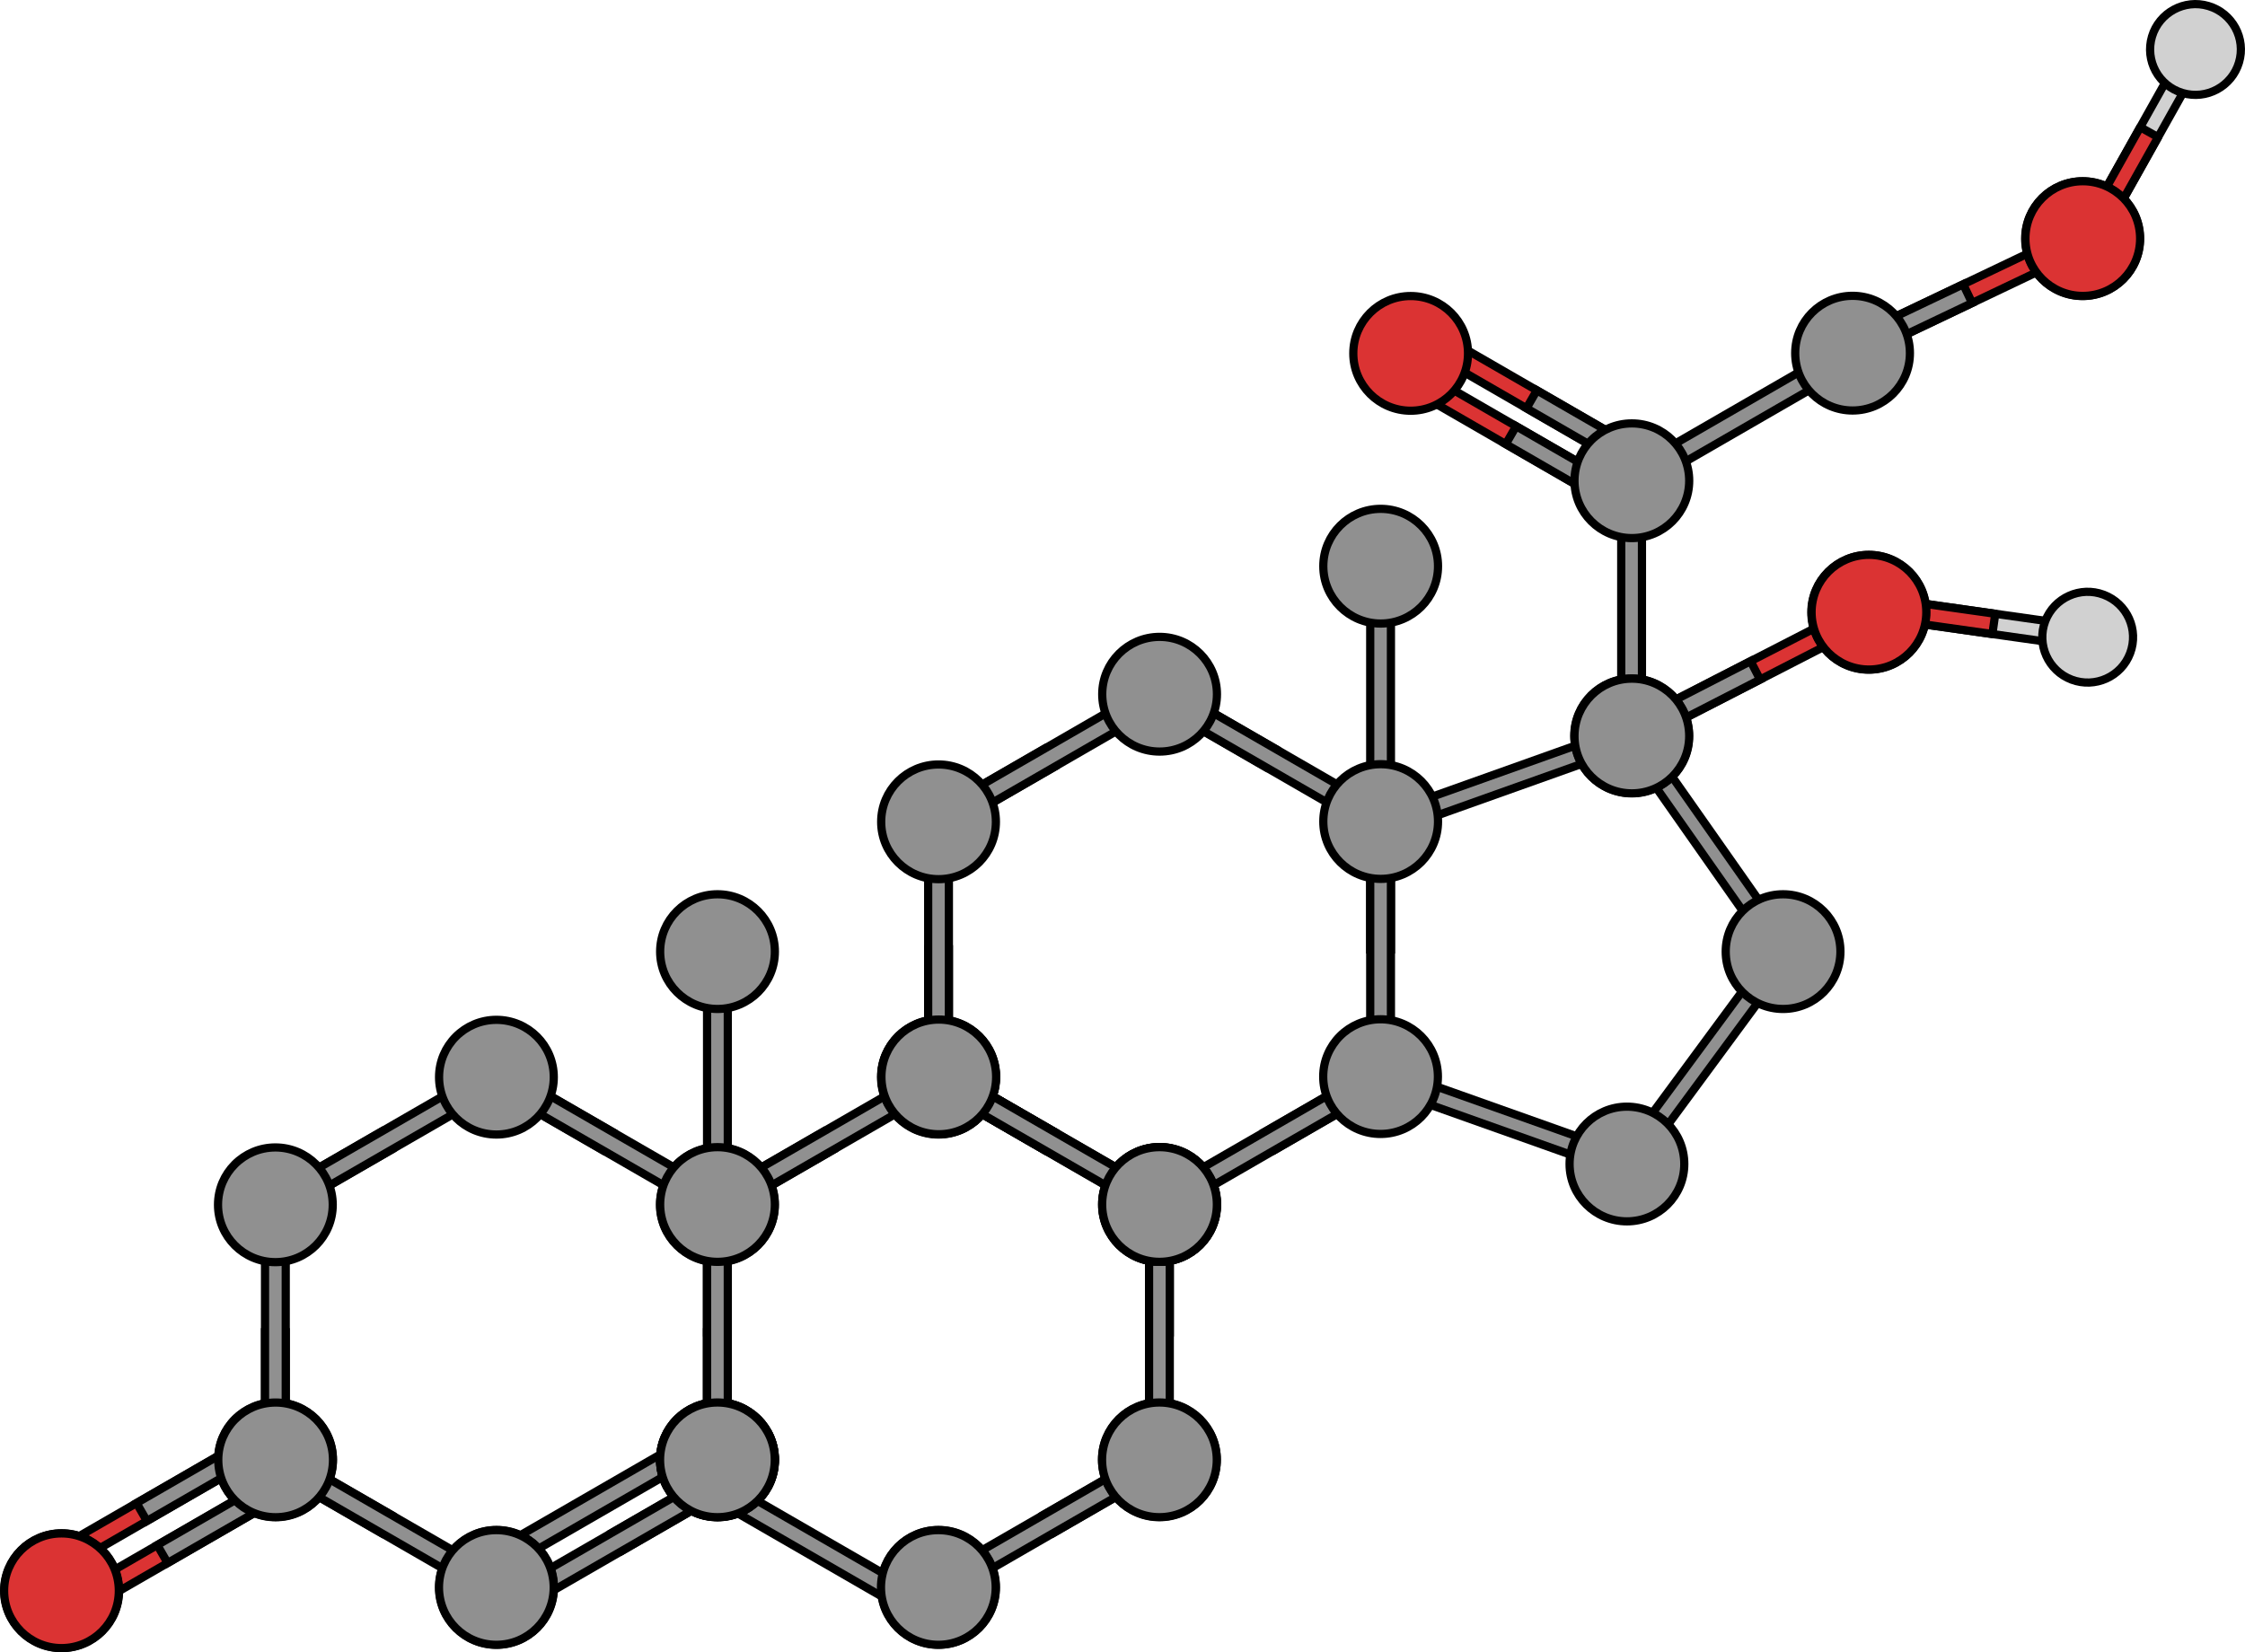 <?xml version="1.0" encoding="utf-8"?>
<!-- Generator: Adobe Illustrator 16.0.0, SVG Export Plug-In . SVG Version: 6.00 Build 0)  -->
<!DOCTYPE svg PUBLIC "-//W3C//DTD SVG 1.1//EN" "http://www.w3.org/Graphics/SVG/1.1/DTD/svg11.dtd">
<svg version="1.1" id="Layer_1" xmlns="http://www.w3.org/2000/svg" xmlns:xlink="http://www.w3.org/1999/xlink" x="0px" y="0px"
	 width="273.275px" height="201.157px" viewBox="0 0 273.275 201.157" enable-background="new 0 0 273.275 201.157"
	 xml:space="preserve">
<g>
	<g>
		<g>
			<polygon fill="#D1D1D1" stroke="#000000" stroke-miterlimit="10" points="265.551,6.505 254.249,26.676 254.726,28.375 
				256.423,27.896 267.728,7.723 267.25,6.027 			"/>
			<polygon fill="#DB3333" stroke="#000000" stroke-linecap="round" stroke-linejoin="round" stroke-miterlimit="10" points="
				260.521,15.483 262.697,16.701 256.423,27.896 254.726,28.375 254.249,26.676 			"/>
		</g>
		<path fill="#D1D1D1" stroke="#000000" stroke-miterlimit="10" d="M272.543,7.603c0.872-2.925-0.794-6.002-3.72-6.872
			c-2.921-0.87-5.999,0.793-6.87,3.718c-0.87,2.923,0.797,6,3.718,6.872C268.597,12.191,271.673,10.526,272.543,7.603z"/>
		<g>
			<polygon fill="#DB3333" stroke="#000000" stroke-linecap="round" stroke-linejoin="round" stroke-miterlimit="10" points="
				251.843,28.477 226.101,40.748 225.506,42.429 227.187,43.024 252.929,30.754 253.524,29.073 			"/>
			<polygon fill="#909090" stroke="#000000" stroke-miterlimit="10" points="238.972,34.612 240.057,36.889 227.187,43.024 
				225.506,42.429 226.101,40.748 			"/>
			<circle fill="#909090" stroke="#000000" stroke-miterlimit="10" cx="253.499" cy="29.061" r="6.982"/>
			<g>
				
					<circle fill="#DB3333" stroke="#000000" stroke-linecap="round" stroke-linejoin="round" stroke-miterlimit="10" cx="253.528" cy="29.046" r="6.982"/>
			</g>
		</g>
	</g>
	<g>
		<g>
			<polygon fill="#D1D1D1" stroke="#000000" stroke-miterlimit="10" points="252.715,78.637 229.821,75.398 228.759,73.988 
				230.169,72.929 253.065,76.168 254.125,77.576 			"/>
			<polygon fill="#DB3333" stroke="#000000" stroke-linecap="round" stroke-linejoin="round" stroke-miterlimit="10" points="
				242.525,77.195 242.875,74.726 230.169,72.929 228.759,73.988 229.821,75.398 			"/>
		</g>
		<path fill="#D1D1D1" stroke="#000000" stroke-miterlimit="10" d="M256.081,72.41c2.854,1.079,4.292,4.271,3.21,7.125
			c-1.079,2.851-4.267,4.291-7.122,3.21c-2.852-1.08-4.288-4.271-3.211-7.124C250.04,72.768,253.228,71.331,256.081,72.41z"/>
		<g>
			<polygon fill="#DB3333" stroke="#000000" stroke-linecap="round" stroke-linejoin="round" stroke-miterlimit="10" points="
				226.931,76.219 201.567,89.252 199.869,88.707 200.415,87.009 225.778,73.975 227.476,74.521 			"/>
			<polygon fill="#909090" stroke="#000000" stroke-miterlimit="10" points="214.25,82.736 213.096,80.493 200.415,87.009 
				199.869,88.707 201.567,89.252 			"/>
			<circle fill="#909090" stroke="#000000" stroke-miterlimit="10" cx="227.47" cy="74.548" r="6.982"/>
			<g>
				
					<circle fill="#DB3333" stroke="#000000" stroke-linecap="round" stroke-linejoin="round" stroke-miterlimit="10" cx="227.499" cy="74.534" r="6.982"/>
			</g>
		</g>
	</g>
	<g>
		<polygon fill="#909090" stroke="#000000" stroke-miterlimit="10" points="60.921,188.313 85.617,174.054 87.34,174.516 
			86.878,176.238 62.182,190.496 60.459,190.034 		"/>
		<g>
			<polygon fill="#909090" stroke="#000000" stroke-miterlimit="10" points="199.869,88.327 199.869,59.81 198.608,58.548 
				197.347,59.809 197.347,88.327 198.607,89.586 			"/>
			<polygon fill="#909090" stroke="#000000" stroke-miterlimit="10" points="223.784,42.536 199.087,56.793 198.625,58.515 
				200.348,58.978 225.044,44.719 225.506,42.997 			"/>
			<circle fill="#909090" stroke="#000000" stroke-miterlimit="10" cx="225.505" cy="42.997" r="6.982"/>
			<polygon fill="#DB3333" stroke="#000000" stroke-linecap="round" stroke-linejoin="round" stroke-miterlimit="10" points="
				170.943,46.946 195.64,61.204 197.362,60.742 196.9,59.02 172.204,44.762 170.481,45.223 			"/>
			<polygon fill="#DB3333" stroke="#000000" stroke-linecap="round" stroke-linejoin="round" stroke-miterlimit="10" points="
				173.464,42.578 198.162,56.835 199.883,56.375 199.421,54.652 174.726,40.394 173.003,40.855 			"/>
			<polygon fill="#909090" stroke="#000000" stroke-miterlimit="10" points="185.814,49.707 187.075,47.523 199.421,54.652 
				199.883,56.375 198.162,56.835 			"/>
			<polygon fill="#909090" stroke="#000000" stroke-miterlimit="10" points="183.292,54.074 184.552,51.891 196.901,59.02 
				197.362,60.742 195.64,61.204 			"/>
			<g>
				
					<circle fill="#DB3333" stroke="#000000" stroke-linecap="round" stroke-linejoin="round" stroke-miterlimit="10" cx="171.714" cy="43.024" r="6.982"/>
			</g>
			<g>
				<circle fill="#909090" stroke="#000000" stroke-miterlimit="10" cx="198.638" cy="58.53" r="6.982"/>
			</g>
		</g>
		<g>
			<g>
				<g>
					<g>
						<polygon fill="#909090" stroke="#000000" stroke-miterlimit="10" points="169.233,130.285 197.297,140.257 198.011,141.758 
							196.509,142.472 168.446,132.5 167.732,131 						"/>
					</g>
				</g>
			</g>
		</g>
		<g>
			<g>
				<g>
					<g>
						<polygon fill="#909090" stroke="#000000" stroke-miterlimit="10" points="217.322,117.531 199.654,141.509 198.011,141.757 
							197.762,140.113 215.43,116.137 217.072,115.889 						"/>
					</g>
				</g>
			</g>
		</g>
		<g>
			<g>
				<g>
					<g>
						<polygon fill="#909090" stroke="#000000" stroke-miterlimit="10" points="215.435,115.603 198.326,91.224 198.613,89.586 
							200.25,89.874 217.359,114.253 217.072,115.889 						"/>
					</g>
				</g>
			</g>
		</g>
		<g>
			<g>
				<g>
					<g>
						<polygon fill="#909090" stroke="#000000" stroke-miterlimit="10" points="169.058,98.876 197.112,88.874 198.613,89.586 
							197.901,91.089 169.846,101.091 168.345,100.378 						"/>
					</g>
				</g>
			</g>
		</g>
		<circle fill="#909090" stroke="#000000" stroke-miterlimit="10" cx="198.612" cy="89.587" r="6.982"/>
		<circle fill="#909090" stroke="#000000" stroke-miterlimit="10" cx="217.046" cy="115.859" r="6.982"/>
		<circle fill="#909090" stroke="#000000" stroke-miterlimit="10" cx="198.04" cy="141.718" r="6.982"/>
		<g>
			<polygon fill="#909090" stroke="#000000" stroke-miterlimit="10" points="127.072,139.979 128.333,137.797 115.984,130.666 
				114.262,131.128 114.724,132.852 			"/>
			<polygon fill="#909090" stroke="#000000" stroke-miterlimit="10" points="127.059,184.406 128.32,186.589 140.667,179.461 
				141.129,177.738 139.407,177.276 			"/>
			<circle fill="#909090" stroke="#000000" stroke-miterlimit="10" cx="87.338" cy="177.711" r="6.981"/>
			<polygon fill="#909090" stroke="#000000" stroke-miterlimit="10" points="88.583,147.943 88.583,176.46 87.323,177.723 
				86.062,176.461 86.063,147.943 87.323,146.684 			"/>
			<polygon fill="#909090" stroke="#000000" stroke-miterlimit="10" points="88.583,162.202 86.062,162.202 86.062,176.461 
				87.323,177.723 88.583,176.46 			"/>
			<polygon fill="#909090" stroke="#000000" stroke-miterlimit="10" points="114.71,191.535 139.407,177.276 141.129,177.738 
				140.667,179.461 115.972,193.719 114.249,193.257 			"/>
			<circle fill="#909090" stroke="#000000" stroke-miterlimit="10" cx="141.129" cy="177.703" r="6.982"/>
			<circle fill="#909090" stroke="#000000" stroke-miterlimit="10" cx="114.25" cy="193.258" r="6.982"/>
			<polygon fill="#909090" stroke="#000000" stroke-miterlimit="10" points="139.42,147.109 114.724,132.852 114.262,131.128 
				115.984,130.666 140.681,144.926 141.142,146.647 			"/>
			<g>
				<polygon fill="#909090" stroke="#000000" stroke-miterlimit="10" points="101.421,139.997 100.16,137.814 87.812,144.943 
					87.351,146.666 89.073,147.127 				"/>
				<polygon fill="#909090" stroke="#000000" stroke-miterlimit="10" points="113.769,132.868 89.073,147.127 87.351,146.666 
					87.812,144.943 112.509,130.684 114.231,131.146 				"/>
				<circle fill="#909090" stroke="#000000" stroke-miterlimit="10" cx="114.231" cy="131.146" r="6.982"/>
			</g>
			<g>
				<polygon fill="#909090" stroke="#000000" stroke-miterlimit="10" points="109.992,195.903 85.296,181.645 84.834,179.923 
					86.557,179.462 111.253,193.72 111.714,195.442 				"/>
				<circle fill="#909090" stroke="#000000" stroke-miterlimit="10" cx="114.221" cy="193.273" r="6.982"/>
			</g>
			<g>
				<polygon fill="#909090" stroke="#000000" stroke-miterlimit="10" points="142.392,162.217 139.871,162.217 139.871,147.958 
					141.132,146.697 142.392,147.958 				"/>
				<polygon fill="#909090" stroke="#000000" stroke-miterlimit="10" points="142.392,176.475 142.392,147.958 141.132,146.697 
					139.871,147.958 139.871,176.476 141.132,177.736 				"/>
				<circle fill="#909090" stroke="#000000" stroke-miterlimit="10" cx="141.132" cy="177.735" r="6.982"/>
			</g>
			<circle fill="#909090" stroke="#000000" stroke-miterlimit="10" cx="87.323" cy="146.683" r="6.982"/>
			<g>
				<circle fill="#909090" stroke="#000000" stroke-miterlimit="10" cx="87.353" cy="177.74" r="6.981"/>
			</g>
			<circle fill="#909090" stroke="#000000" stroke-miterlimit="10" cx="141.142" cy="146.648" r="6.982"/>
		</g>
		<g>
			<polygon fill="#909090" stroke="#000000" stroke-miterlimit="10" points="169.313,98.76 169.313,70.244 168.053,68.983 
				166.792,70.244 166.792,98.76 168.053,100.021 			"/>
			<circle fill="#909090" stroke="#000000" stroke-miterlimit="10" cx="168.063" cy="68.934" r="6.982"/>
			<polygon fill="#909090" stroke="#000000" stroke-miterlimit="10" points="115.505,115.576 112.983,115.577 112.983,129.835 
				114.244,131.096 115.505,129.834 			"/>
			<polygon fill="#909090" stroke="#000000" stroke-miterlimit="10" points="153.993,93.354 155.253,91.17 142.906,84.041 
				141.183,84.502 141.645,86.225 			"/>
			<polygon fill="#909090" stroke="#000000" stroke-miterlimit="10" points="153.98,137.78 155.242,139.963 167.588,132.835 
				168.05,131.112 166.328,130.65 			"/>
			<circle fill="#909090" stroke="#000000" stroke-miterlimit="10" cx="114.259" cy="131.086" r="6.982"/>
			<polygon fill="#909090" stroke="#000000" stroke-miterlimit="10" points="115.505,101.317 115.505,129.834 114.244,131.096 
				112.983,129.835 112.983,101.317 114.244,100.058 			"/>
			<polygon fill="#909090" stroke="#000000" stroke-miterlimit="10" points="141.631,144.909 166.328,130.65 168.05,131.112 
				167.588,132.835 142.893,147.093 141.17,146.631 			"/>
			<circle fill="#909090" stroke="#000000" stroke-miterlimit="10" cx="141.171" cy="146.632" r="6.982"/>
			<polygon fill="#909090" stroke="#000000" stroke-miterlimit="10" points="166.341,100.484 141.645,86.225 141.183,84.502 
				142.906,84.041 167.602,98.3 168.063,100.021 			"/>
			<g>
				<polygon fill="#909090" stroke="#000000" stroke-miterlimit="10" points="128.342,93.372 127.082,91.188 114.733,98.317 
					114.272,100.04 115.994,100.5 				"/>
				<polygon fill="#909090" stroke="#000000" stroke-miterlimit="10" points="140.691,86.243 115.994,100.5 114.272,100.04 
					114.733,98.317 139.43,84.059 141.152,84.521 				"/>
				<circle fill="#909090" stroke="#000000" stroke-miterlimit="10" cx="141.152" cy="84.521" r="6.982"/>
			</g>
			<g>
				<polygon fill="#909090" stroke="#000000" stroke-miterlimit="10" points="127.072,139.979 128.333,137.796 115.984,130.666 
					114.262,131.129 114.724,132.851 				"/>
				<polygon fill="#909090" stroke="#000000" stroke-miterlimit="10" points="139.419,147.108 114.724,132.851 114.262,131.129 
					115.984,130.666 140.68,144.925 141.142,146.647 				"/>
				<circle fill="#909090" stroke="#000000" stroke-miterlimit="10" cx="141.142" cy="146.647" r="6.982"/>
			</g>
			<g>
				<polygon fill="#909090" stroke="#000000" stroke-miterlimit="10" points="169.313,115.592 166.792,115.591 166.792,101.333 
					168.053,100.072 169.313,101.333 				"/>
				<polygon fill="#909090" stroke="#000000" stroke-miterlimit="10" points="169.313,129.85 169.313,101.333 168.053,100.072 
					166.792,101.333 166.792,129.85 168.053,131.11 				"/>
			</g>
			<circle fill="#909090" stroke="#000000" stroke-miterlimit="10" cx="114.244" cy="100.057" r="6.982"/>
			<g>
				<circle fill="#909090" stroke="#000000" stroke-miterlimit="10" cx="114.274" cy="131.113" r="6.982"/>
			</g>
			<circle fill="#909090" stroke="#000000" stroke-miterlimit="10" cx="168.063" cy="100.022" r="6.982"/>
			<circle fill="#909090" stroke="#000000" stroke-miterlimit="10" cx="168.05" cy="131.077" r="6.981"/>
		</g>
		<polygon fill="#909090" stroke="#000000" stroke-miterlimit="10" points="88.59,145.686 88.59,117.169 87.33,115.908 
			86.069,117.169 86.069,145.687 87.33,146.948 		"/>
		<circle fill="#909090" stroke="#000000" stroke-miterlimit="10" cx="87.34" cy="115.859" r="6.982"/>
		<polygon fill="#909090" stroke="#000000" stroke-miterlimit="10" points="34.781,162.202 32.26,162.202 32.26,176.461 
			33.521,177.723 34.781,176.46 		"/>
		<polygon fill="#909090" stroke="#000000" stroke-miterlimit="10" points="74.518,186.591 75.779,188.774 88.126,181.646 
			88.588,179.923 86.866,179.462 		"/>
		<polygon fill="#909090" stroke="#000000" stroke-miterlimit="10" points="73.27,139.979 74.53,137.797 62.182,130.666 
			60.459,131.128 60.921,132.852 		"/>
		<circle fill="#909090" stroke="#000000" stroke-miterlimit="10" cx="33.535" cy="177.711" r="6.981"/>
		<polygon fill="#909090" stroke="#000000" stroke-miterlimit="10" points="34.781,147.943 34.781,176.46 33.521,177.723 
			32.26,176.461 32.26,147.943 33.52,146.684 		"/>
		<polygon fill="#909090" stroke="#000000" stroke-miterlimit="10" points="62.169,193.721 86.866,179.462 88.588,179.923 
			88.126,181.646 63.43,195.903 61.708,195.442 		"/>
		<circle fill="#909090" stroke="#000000" stroke-miterlimit="10" cx="87.327" cy="177.703" r="6.982"/>
		<circle fill="#909090" stroke="#000000" stroke-miterlimit="10" cx="60.447" cy="193.258" r="6.982"/>
		<polygon fill="#909090" stroke="#000000" stroke-miterlimit="10" points="85.618,147.109 60.921,132.852 60.459,131.128 
			62.182,130.666 86.878,144.926 87.34,146.647 		"/>
		<g>
			<polygon fill="#909090" stroke="#000000" stroke-miterlimit="10" points="47.619,139.997 46.358,137.814 34.01,144.943 
				33.548,146.666 35.271,147.127 			"/>
			<polygon fill="#909090" stroke="#000000" stroke-miterlimit="10" points="59.967,132.868 35.271,147.127 33.548,146.666 
				34.01,144.943 58.707,130.684 60.428,131.146 			"/>
			<circle fill="#909090" stroke="#000000" stroke-miterlimit="10" cx="60.428" cy="131.146" r="6.982"/>
		</g>
		<g>
			<polygon fill="#909090" stroke="#000000" stroke-miterlimit="10" points="46.349,186.605 47.609,184.421 35.261,177.292 
				33.538,177.754 34,179.476 			"/>
			<polygon fill="#909090" stroke="#000000" stroke-miterlimit="10" points="58.696,193.734 34,179.476 33.538,177.754 
				35.261,177.292 59.957,191.551 60.418,193.273 			"/>
			<circle fill="#909090" stroke="#000000" stroke-miterlimit="10" cx="60.418" cy="193.273" r="6.982"/>
		</g>
		<g>
			<g>
				<polygon fill="#DB3333" stroke="#000000" stroke-linecap="round" stroke-linejoin="round" stroke-miterlimit="10" points="
					4.272,190.126 28.969,175.867 30.691,176.329 30.229,178.052 5.533,192.311 3.811,191.85 				"/>
				<polygon fill="#909090" stroke="#000000" stroke-miterlimit="10" points="16.621,182.997 17.882,185.181 30.229,178.052 
					30.691,176.329 28.969,175.867 				"/>
			</g>
			<polygon fill="#DB3333" stroke="#000000" stroke-linecap="round" stroke-linejoin="round" stroke-miterlimit="10" points="
				6.795,195.239 31.492,180.98 33.214,181.442 32.753,183.165 8.057,197.424 6.334,196.962 			"/>
			<polygon fill="#909090" stroke="#000000" stroke-miterlimit="10" points="19.144,188.11 20.405,190.294 32.753,183.165 
				33.214,181.442 31.492,180.98 			"/>
			<circle fill="#909090" stroke="#000000" stroke-miterlimit="10" cx="7.512" cy="193.659" r="6.982"/>
			<g>
				
					<circle fill="#DB3333" stroke="#000000" stroke-linecap="round" stroke-linejoin="round" stroke-miterlimit="10" cx="7.483" cy="193.674" r="6.982"/>
			</g>
		</g>
		<g>
			<polygon fill="#909090" stroke="#000000" stroke-miterlimit="10" points="88.59,162.217 86.069,162.217 86.069,147.958 
				87.33,146.697 88.59,147.958 			"/>
			<polygon fill="#909090" stroke="#000000" stroke-miterlimit="10" points="88.59,176.475 88.59,147.958 87.33,146.697 
				86.069,147.958 86.069,176.476 87.33,177.736 			"/>
			<circle fill="#909090" stroke="#000000" stroke-miterlimit="10" cx="87.33" cy="177.735" r="6.982"/>
		</g>
		<circle fill="#909090" stroke="#000000" stroke-miterlimit="10" cx="33.521" cy="146.683" r="6.982"/>
		<g>
			<circle fill="#909090" stroke="#000000" stroke-miterlimit="10" cx="33.551" cy="177.74" r="6.982"/>
		</g>
		<circle fill="#909090" stroke="#000000" stroke-miterlimit="10" cx="87.34" cy="146.648" r="6.982"/>
		<circle fill="#909090" stroke="#000000" stroke-miterlimit="10" cx="198.637" cy="89.609" r="6.982"/>
	</g>
</g>
</svg>
